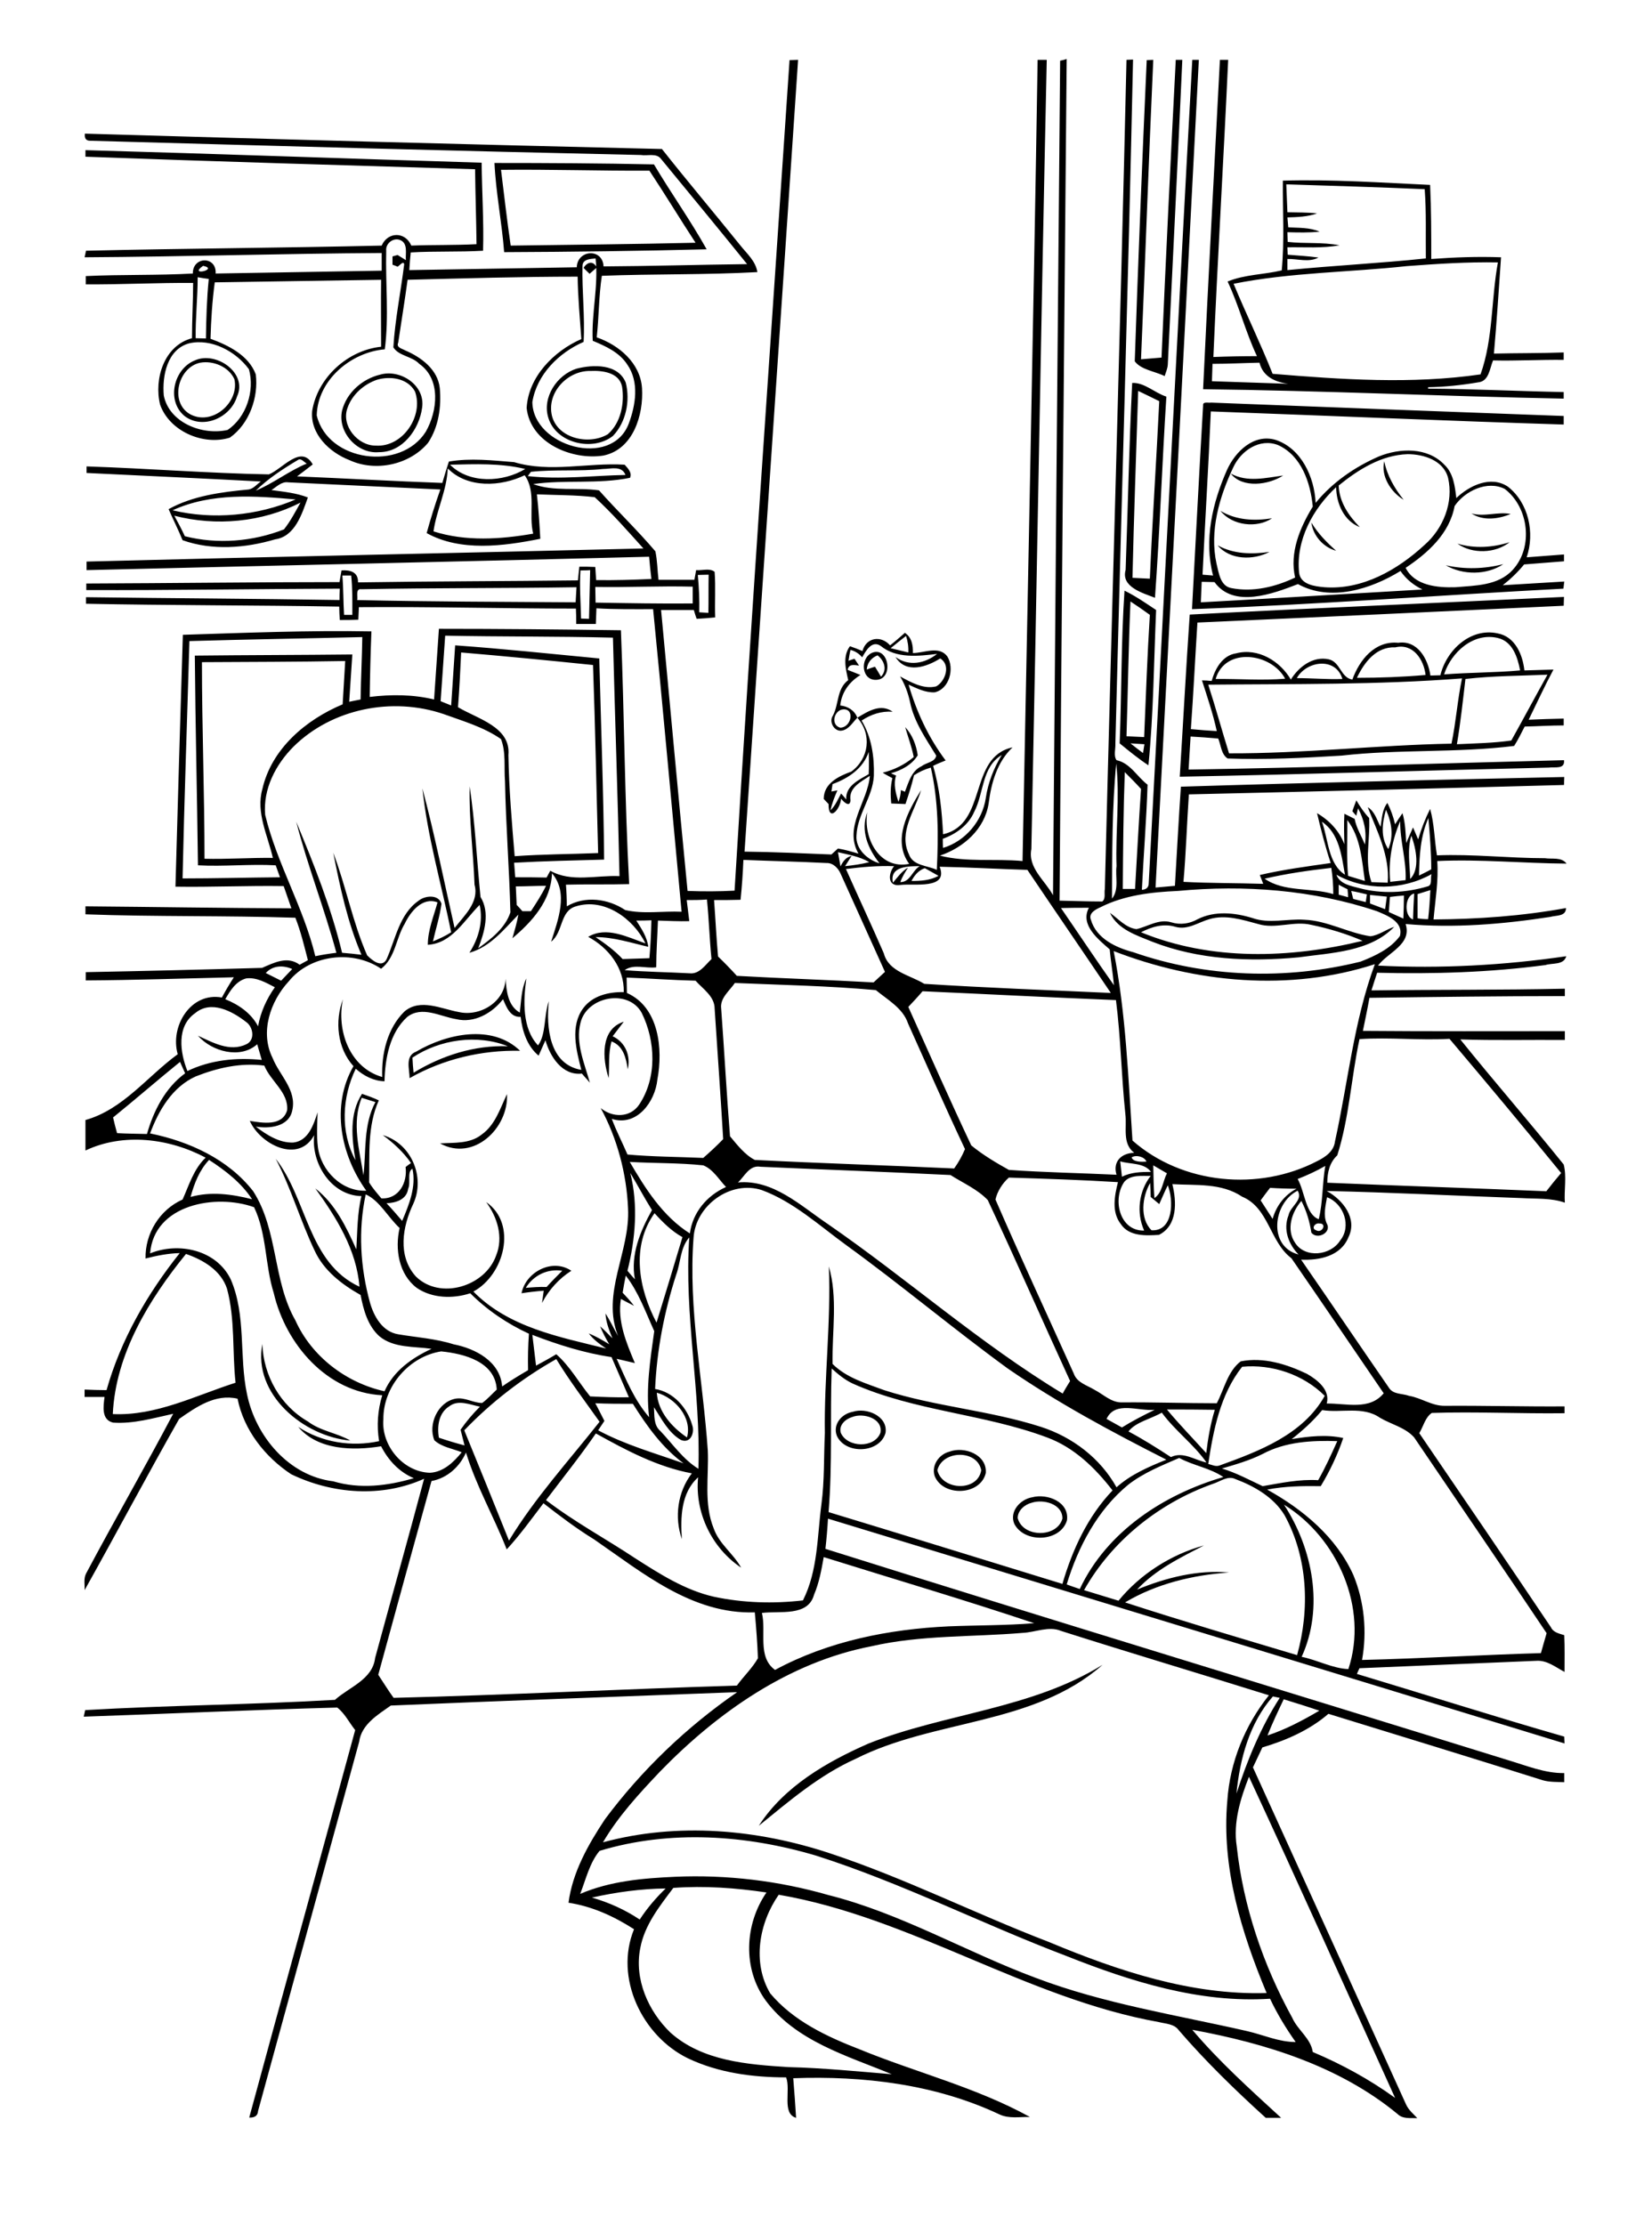 <?xml version="1.0" encoding="utf-8"?>
<!-- Generator: Adobe Illustrator 21.0.2, SVG Export Plug-In . SVG Version: 6.00 Build 0)  -->
<svg version="1.2" baseProfile="tiny" id="Layer_1" xmlns="http://www.w3.org/2000/svg" xmlns:xlink="http://www.w3.org/1999/xlink"
	 x="0px" y="0px" viewBox="0 0 580 781" overflow="scroll" xml:space="preserve">
<path d="M305,611.9c26.9-10.6,57.1-12.1,82.1-27.6c-24.1,21.3-59,19-86.7,33c-12.7,5.7-23.3,14.8-34,23.5
	C275.3,627,290.2,618.4,305,611.9 M362.3,527.4c-2.5,0.6-5,2.7-5,5.4c1.8,6.9,13.8,7,15.7,0.2C373.1,527.8,366.3,526.1,362.3,527.4
	 M362.4,525.5c5.3-1.4,13.1,1.6,12.2,8.1c-2.3,7.7-15,8.1-18.5,1.2C354.3,530.5,358.2,526.2,362.4,525.5 M329.1,516
	c1.7,7.2,14.2,7.6,15.4,0C343.1,508.7,330.9,508.9,329.1,516 M333.3,509.5c5.2-2,13.3,1,12.8,7.5c-1.9,8-15.2,8.4-18,0.9
	C327,514.1,329.8,510.4,333.3,509.5 M299.3,497.3c-2.4,0.7-4.9,2.8-4.1,5.6c2.3,5.2,11.8,5.5,13.9,0
	C310.1,497.8,303.1,495.8,299.3,497.3 M299.4,495.5c4.8-1.6,12.4,1.5,11.5,7.4c-2,7.2-14.1,7.7-17.1,1
	C292.3,499.9,295.5,496.2,299.4,495.5 M123,505.6c-16.3-1.4-34.3-16.2-30.9-33.9c0.4,11.1,6.3,21.6,16,27.2
	C112.6,502.3,118.3,502.9,123,505.6 M184.6,452c2.4-0.2,4.8-0.4,7.3-0.3c1.8-2,3.6-3.8,5.5-5.7C192.2,445.2,187.3,447.6,184.6,452
	 M183.1,453.9c1.5-7.5,10.8-12.4,17.5-7.9c-4.4,2.8-7.9,6.7-10.3,11.3c0.2-1.4,0.4-2.8,0.6-4.3C188.3,453.2,185.7,453.5,183.1,453.9
	 M169.1,398.2c4.8-3.4,6.5-9.2,8.9-14.2c0.6,12-11.8,23.8-23.5,17.3C159.4,401,165,401.5,169.1,398.2 M144.8,371.2
	c0.1,1.8,0.2,3.5,0.4,5.3c10-6.1,21.4-9.7,33.1-9.3C167.5,362.9,154.4,364.8,144.8,371.2 M146.1,369.1c10.7-6.3,26.7-9.8,36.5-0.3
	c-13.5-0.3-27,2.9-38.8,9.6C143.8,375.3,142.1,370.6,146.1,369.1 M213.7,378.4c-2.2-6.7-3-17.2,5.3-19.8c-1.3,1.7-2.6,3.4-3.9,5.1
	c4.5,2.1,6.4,6.9,5.3,11.6c-0.6-3.9-1.5-8.2-5.7-9.8C213.5,369.8,214,374.2,213.7,378.4 M424.6,322.6c-3.9,1.1-7.6,3.9-11.9,2.7
	c-4.2-1.3-8.4,0-12.1,1.9c24.6,10.1,52.3,9.2,77.8,3c-5.8-2.5-11.8-4.3-18-5.6c-6.2-1.5-12.6,1.6-18.7-0.3
	C436.1,322.8,430.3,320.9,424.6,322.6 M389.7,320.4c3,2.1,5.5,5.2,9.3,5.7c4-0.9,7.9-3.7,12.2-2.4c3.2,1,6.5,0.5,9.3-1.1
	c6-3,13-2.3,19.2-0.4c5.9,2.1,12.1,0.2,18.2,0.6c8.1,0.3,15.3,4.6,23.2,5.8c3-0.3,5.5-2.4,8.4-3.3c-8.5,8.8-22.1,9.1-33.6,10.7
	c-17.2,1.6-35.1,0.9-51.4-5.5C399.1,328.3,392.4,326.2,389.7,320.4 M304.3,235c0.7-0.3,2.2-0.8,2.9-1c0.7,1.1,1.4,2.3,2.1,3.5
	c2.3-2.4,1.2-5.6-1.2-7.5C305.9,230.9,304.5,232.6,304.3,235 M306.2,229.1c5.8-2.3,7.7,9.1,1.6,9.5C302.4,239,301.8,231,306.2,229.1
	 M424.2,240.3c2.6,8,4.8,16.1,7.3,24.1c26.1,0.1,52-2.9,78.1-3.4c1.6-7.6,2.1-15.4,3.7-22.9C483.7,240.4,454,240,424.2,240.3
	 M514.5,238.3c-0.9,7.6-1.7,15.3-3,22.9c6.4-0.3,12.8-0.4,19.1-1.3c4.3-7.7,8.4-15.4,12.7-23.1C533.7,237.2,524,237.2,514.5,238.3
	 M455.3,238c5.3,0,10.7,0.5,16,0.3C469,230.5,458.7,231.9,455.3,238 M426.8,238.3c8.1-0.1,16.3,0.6,24.4-0.1
	C446.3,229.1,430.1,227,426.8,238.3 M476.4,237.9c8,0,16.1-0.3,24.1-1c-0.6-5.4-4.4-11.2-10.6-9.7
	C483.2,226.9,479,232.4,476.4,237.9 M507,236.7c8.9-0.7,17.9-0.6,26.7-1.4c-0.9-4.6-2.6-10.2-7.9-11.4
	C517.3,221.9,509.5,228.9,507,236.7 M417.7,215.7c43.8-2.3,87.6-4.1,131.4-6.2c0,0.8-0.1,2.3-0.1,3.1c-42.8,2-85.7,4-128.6,5.9
	c-0.8,12.5-1.4,24.9-2.3,37.4c3,0.3,6,0.5,9.1,0.7c-1.3-6-3.3-11.9-5.2-17.8c1.1,0,2.3,0.1,3.4,0.2c1.2-4.3,3.8-9,8.6-9.7
	c7.7-2,15.4,2.7,19.2,9.2c2.8-4.5,7.8-8.3,13.3-7.1c4.1,0.9,4.2,6.5,8.3,7.1c2.5-6.9,7.9-13.7,16.1-12.9c6.8-1,10.5,5.7,11.3,11.5
	c1.1,0,2.3-0.1,3.5-0.1c2.1-8.8,10.6-16.8,20.1-14.7c6.1,1.1,8.8,7.4,9.4,13c3.4-0.1,6.8-0.2,10.2-0.3c-3.1,5.8-5.8,11.7-8.7,17.6
	c4.1-0.2,8.2-0.3,12.3-0.4c0,0.6,0,1.8,0,2.4c-4.6,0-9.1,0.3-13.7,0.4c-1.2,2.3-2.3,4.6-3.7,6.8c-20.1,2.5-40.5,1.1-60.6,3.4
	c-13.3,0.8-26.6,1.5-40,1c-2.3-1.5-2.3-4.7-3.3-7c-3.2-0.3-6.4-0.5-9.7-0.7c-0.2,3.9-0.5,7.7-0.7,11.6c44-0.7,87.9-2.2,131.8-3.3
	c0.4,3.3-3.2,2.3-5.3,2.6c-43.2,1-86.4,2.4-129.6,3.2C415.4,253.5,416.4,234.6,417.7,215.7 M396.9,260.9c1.4,1.1,2.9,2.3,4.4,3.4
	c0.2-1,0.3-2.1,0.5-3.1C400.1,261.1,398.5,261,396.9,260.9 M396.9,211.1c-0.7,15.7-0.9,31.5-1.4,47.3c2.1,0.1,4.2,0.2,6.2,0.3
	c0.6-14.3,1.1-28.6,2-42.9C401.5,214.2,399.2,212.6,396.9,211.1 M393.1,260.9c0.7-17.8,0.5-35.7,1.7-53.6c3.9,1.9,7.5,4.4,11.1,6.8
	c-0.8,18.1-0.9,36.4-2.7,54.5C399.7,266.3,396.4,263.6,393.1,260.9 M507.6,198.4c6.7,1.5,13.5,1.3,20.2-0.4
	C522,201.9,513.6,201.9,507.6,198.4 M427.5,191.4c5.6,3.1,12,3.2,18.2,2.3C440.1,196.7,431.8,196.6,427.5,191.4 M511.7,190.8
	c6,1.8,12.3,1.4,18.3-0.5C525,194.3,516.8,194.5,511.7,190.8 M460.4,183.4c2.3,3.8,5.4,7,8.7,9.9C464.6,192.1,461,188,460.4,183.4
	 M516.6,180.2c4.6,1.3,9.3-0.7,13.8,0.2C526,182.2,520.7,182.9,516.6,180.2 M428.5,179.3c5.5,3.3,11.9,3.6,18.1,2.6
	C441.3,185.5,432.6,184.5,428.5,179.3 M432.1,166.2c5.8,3.2,12.3,1.5,18.4,0.7C445.4,170.2,436.2,171.5,432.1,166.2 M492.8,175.4
	c-4.4-2.6-8.1-8.3-6.8-13.5C487,166.9,489.6,171.4,492.8,175.4 M455.7,205c-8.8,3.4-22.6,8.6-29.3-0.7c-1.5,0-3-0.1-4.5-0.1
	c-0.1,2.4-0.2,4.8-0.3,7.2c25.9-1.4,51.8-3,77.8-4.5c-3.1-1.5-5.8-3.7-7.7-6.5C481.3,206.8,467.1,211.3,455.7,205 M510.7,177.6
	c-1.8,9.7-9.4,16.5-17.2,21.7c3.2,6.3,11.2,7,17.5,6.8c6.9-0.6,15-0.5,20.1-6.1c7.3-7.9,5.7-21.9-2.8-28.4
	C522.2,168.5,514.3,172.3,510.7,177.6 M470,170.4c0.2,5.8,3.5,10.6,7.4,14.6c-5.6-2.2-8.2-8.3-8.3-14c-8.1,7.5-14.2,18.6-13,30
	c0.5,4.2,5.5,4.8,8.9,5.1c13.3,1,25.7-6.1,35.2-14.9c6.5-5.7,10.2-14.9,8.2-23.5c-1.6-6.1-8.5-8.3-14.2-8.3
	C485,159.7,476.9,164.8,470,170.4 M433,164c-4.9,10.4-8.4,22.3-5.9,33.8c0.8,3.2,1.3,7.9,5.2,8.6c7.6,1.5,15.5-0.4,22.4-3.7
	c-2-8.8,1.7-17.5,6.2-24.9c-0.8-8.4-4-17.9-12.2-21.6C442.2,153.7,435.7,158.2,433,164 M422.4,142.3c-0.2-1.5,1.9-0.8,2.8-1
	c41.3,1.6,82.5,3.2,123.8,4.7c0,0.8,0,2.3,0,3c-41.3-1.3-82.6-3.1-123.9-4.6c-0.8,19.1-2,38.2-2.9,57.3c1.2,0.1,2.5,0.2,3.7,0.3
	c-3.3-12.5-0.2-25.6,4.9-37.1c2.9-6.4,9.4-12.8,17.1-10.5c9,3,13.6,13.1,14,22.1c5.9-7.2,13.7-12.6,22.2-16.3c7.4-3,17.1-3.3,23,2.9
	c3.2,3,3.7,7.6,4.2,11.7c4.6-4.4,12.1-8,18.1-4c7.3,5.7,9.5,16.2,6.6,24.8c4.4-0.3,8.7-0.7,13.1-1c0,0.6,0,1.8,0,2.4
	c-4.7,0.4-9.3,0.7-14,1.1c-2.2,2.7-4.7,5.1-7.5,7.3c7.2-0.4,14.4-0.9,21.6-1.3c-0.1,0.6-0.2,1.9-0.3,2.5
	c-43.5,2.3-86.9,5.6-130.4,7.2C419.8,189.8,421,166,422.4,142.3 M397.6,202.8c2,0.1,4.1,0.2,6.1,0.3c0.9-20.8,2.3-41.5,3.3-62.3
	c-2.4-1.2-4.9-2.4-7.4-3.6C398.9,159.1,398.1,181,397.6,202.8 M397.5,134.4c4.3-0.2,7.9,3.5,12,4.8c-1.5,23.5-2.3,47.1-4,70.6
	c-4.4-1.7-12-3.8-10.3-9.8C396,178.1,396.4,156.3,397.5,134.4 M132.3,133.3c-4.6,1.6-8.7,5.2-10.3,9.9c-2.3,6.2,3.6,13.3,10,13.2
	c9.4,0.6,16.8-10.4,13.7-19C143.1,132.7,137,131.9,132.3,133.3 M133.4,131.5c7.1-2.1,16,3.7,14.8,11.6c-1,7.6-6.9,15.7-15.2,15.6
	c-7.6,0.7-14.6-7.1-12.9-14.6C121.7,137.8,127.2,133,133.4,131.5 M207.3,130.2c-8-0.2-15.5,7.6-13.5,15.8c2.1,8,13.1,10.3,19.6,6.4
	c4.6-4,5.9-10.9,5-16.7C217.4,130.7,211.5,130,207.3,130.2 M202.4,129.4c5.8-1.5,14.6-1.8,17.3,4.9c1.6,6.4,0.1,13.9-4.5,18.7
	c-7.1,5.6-20,2.6-22.7-6.4C190.3,139.5,195.5,131.6,202.4,129.4 M70.3,127.3c-7.8,1.6-10.8,13.8-3.7,18c7.8,4.4,17.5-4,15.7-12.2
	C80.3,128.7,74.9,126.5,70.3,127.3 M68.4,126.5c7.4-3.4,18.7,4.4,14.8,12.7c-2.2,7.3-11.8,11.7-18.3,6.9
	C58.3,140.8,60.9,129.5,68.4,126.5 M204.9,94c1.3-2.1,3.4-2.6,4.6-0.1c-0.8,0.7-1.7,1.5-2.5,2.2C206.3,95.4,205.5,94.7,204.9,94
	 M175.9,59.6c1.1,8.9,2.1,17.7,3.4,26.6c21.6-0.3,43.3-0.5,64.9-1c-5.5-8.4-10.7-17-16.2-25.3C210.7,60,193.3,59.4,175.9,59.6
	 M173.6,57.2c18.7,0,37.4,0.1,56,0.5c6,10.1,12.8,19.6,18.5,29.8c-23.7,0.6-47.4,0.9-71.1,1C176.2,78,174.1,67.7,173.6,57.2
	 M66.4,120.5c-7.7,2.1-9.5,11.4-8.9,18.3c1.9,9.6,13.6,14.1,22.4,12.1c6.6-4.4,9.6-13.8,7.5-21.3C82.8,123.3,74.2,118.7,66.4,120.5
	 M69.4,97.3c0,7.1-0.8,14.3-0.7,21.4c0.9,0,2.7,0.1,3.6,0.1c0.1-7,0.3-14,1-20.9C72.4,97.8,70.4,97.5,69.4,97.3 M71.3,93.3
	C65.9,97.1,77.1,94.5,71.3,93.3 M204.5,93.4c-0.2,8.8,0.9,17.7,0.4,26.6c-8.7,3.8-16.4,11.4-18,21.1c0.2,15.6,27.7,23.4,33.8,7.7
	c2.5-6.6,3.8-14.8-0.5-20.9c-2.8-4.3-7.6-6.4-12.1-8.3c-0.5-9.6,2.1-19.4,1-28.9C207.3,90.9,204.5,90.9,204.5,93.4 M135.6,88
	c-0.3,11.5,1,23.1-0.5,34.6c-11.9,1-23.6,10.8-23.9,23.2c3.9,16.3,29.5,19.7,38.3,5.7c4.1-7.2,5.4-18.4-2.3-23.8
	c-2.5-2.7-7.2-2.7-9.1-5.8c0.6-9.8,2.6-19.4,3.8-29.1c-0.2-1.5-1.7,0.5-2.3,0.8c-0.4-0.2-1.3-0.5-1.8-0.7c0-0.7,0-2.2,0-2.9
	c0.4-0.1,1.3-0.4,1.8-0.5c1,0.6,1.9,1.2,2.9,1.8c-0.2-2.3,0.8-5.8-1.9-7C138.2,83.2,135.3,85.4,135.6,88 M29.8,46.9
	c67.5,2,135.1,3.8,202.6,5.4c9,11.4,18.4,22.5,27.5,33.8c2.3,2.9,5.4,5.5,6,9.4c-18.2,1-36.4,0.6-54.6,1.3c-1.1,7.2-1,14.4-1.8,21.6
	c7.8,2.7,15.3,9,15.9,17.8c0.6,9.4-3.1,21.6-13.6,23.7c-11,1.7-25.6-4.4-26.9-16.7c0.6-11,9.6-20,19.2-24.2
	c-0.5-7.3-1.2-14.6-1.3-21.9c-19.9,0-39.8,0.6-59.7,1.1c-1,7.4-2.2,14.7-3.3,22.1c-0.8,1.7,1.5,2.1,2.5,2.7
	c5.6,2.4,11.4,6.7,12.1,13.2c0.6,6.6-0.4,13.6-4.1,19.2c-6.5,7.8-18.5,10.3-27.6,6.1c-7-2.7-13.9-9.2-13.1-17.3
	c1.9-11.7,12.5-21.3,24.2-22.5c0-7.8-0.1-15.6,0-23.5c-19.5,0.3-38.9,0.6-58.4,0.9c-0.9,6.6-1.3,13.2-1.5,19.8
	c6.3,2.3,13.4,5.8,15.9,12.5c1,8.1-2.3,17.4-9.1,22.2c-9.3,2.9-21.2-2.2-24.5-11.6c-2.2-9,1.4-20.7,11.2-23.3
	c0-6.4,0.4-12.9,0.4-19.4c-12.6-0.1-25.1,0.6-37.7,0.5c0-0.7,0-2.1,0-2.9c12.5-0.6,25.1-0.2,37.6-0.9c-0.1-6.1,8.4-6.2,8,0
	c19.4-0.3,38.9-0.7,58.3-1c0-2.1,0-4.1,0-6.2C99.2,89,64.5,90.1,29.7,90.3c0.1-0.6,0.4-1.7,0.5-2.3c34.6-0.8,69.2-1,103.8-1.8
	c2.1-4.9,8.3-5,10.4,0c7.6-0.3,15.3-0.1,22.9-0.5c-0.1-8.8-0.4-17.5-0.5-26.3C121.2,58,75.6,56.7,30,55c0-0.6,0-1.7,0-2.3
	c46.4,1.3,92.7,3,139.1,4.4c0.1,10.3,0.8,20.6,0.5,30.9c-8.5,0.5-16.9,0.1-25.4,0.6c-0.2,2.1-0.4,4.1-0.5,6.2
	c19.6-0.3,39.2-0.7,58.8-1c0.2-6.2,9.1-6.8,9.4-0.3c16.8-0.1,33.6-0.6,50.4-0.8c-10-12.4-20.1-24.6-30.2-36.9
	c-1.6-2.2-4.8-1-7.1-1.4C160.5,53,96.1,51.2,31.7,49.4C30.2,49.4,29.6,48.6,29.8,46.9 M425.7,127.7c-0.1,2-0.1,4.1-0.2,6.1
	c9,0.3,17.9,0.6,26.8,0.9c-4.6-0.6-8.9-2.5-10.1-7.4C436.7,127.4,431.2,127.7,425.7,127.7 M493.9,93.4c-20.3,2.2-40.8,2.2-60.8,6.2
	c4.4,10.6,9.5,21,13.7,31.6c24.2,2,48.9,3.7,73,0.2c4.5-12.6,3.7-26.3,6.1-39.3C515.2,91.9,504.6,92.6,493.9,93.4 M451.6,64.7
	c0.1,3.3,0.3,6.5,0.4,9.8c3.5,0.1,6.9,0,10.4,0.4c-3.3,1.2-6.9,1.3-10.4,1.4c0.1,1.2,0.2,2.3,0.3,3.5c3.7,0.2,7.5,0,11,1.5
	c-3.7,0.4-7.5,0.3-11.3,0.2c0,0.9,0.1,2.6,0.1,3.4c6,0.7,12.2,0,18.2,1.2c-6.1,1.1-12.2,0.6-18.3,0.7c0,0.7,0.1,2,0.1,2.6
	c3.6,0.3,7.3,0.5,10.8,1c-3.4,1.8-7.3,0.4-10.9,0.5c0,1.3,0,2.6,0,3.9c16.2-1.6,32.5-2.4,48.6-4.1c-0.1-8.1,0.2-16.2-0.4-24.3
	C484.1,65.7,467.8,65.2,451.6,64.7 M428.3,21c0.7,0,2.2,0,2.9,0c-1.6,34.8-3.7,69.6-5.2,104.3c5.1-0.2,10.2-0.3,15.3-0.3
	c-4-8.5-6.3-17.7-10.3-26.2c6.1-2.5,12.7-2.4,19-3.9c1-10.5,0.3-21,0.4-31.5c17.2-0.5,34.5,0.7,51.7,1.5c0.4,8.6,0.4,17.3,0.4,26
	c8.1-0.6,16.3-0.9,24.5-0.6c-0.8,11.3-1.5,22.6-2.5,33.8c8.2-0.2,16.3-0.1,24.5-0.4c0,0.6,0,1.9,0,2.6c-8.3-0.1-16.5,0.4-24.8,0.2
	c-1.2,2.8-1.4,7.4-5.3,7.7c-5.8,1-11.7,1.6-17.5,1.7c0,0.1,0,0.4,0,0.5c15.9,0.1,31.7,0.9,47.6,1.2c0,0.6,0,1.8,0,2.3
	c-42.2-0.8-84.4-2.8-126.6-3.3C424.2,98,426.3,59.5,428.3,21 M402.6,21.1c0.6,0,1.7-0.1,2.3-0.1c-1.6,35-2.8,70.1-4.3,105.1
	c2.4-0.2,4.8-0.4,7.2-0.6c1.5-34.8,3.2-69.6,5-104.5c0.6,0,1.7,0,2.3,0c-1.6,35.7-3.4,71.4-5.1,107c-0.1,1.4-0.7,2.7-1.1,4
	c-3.4-1.7-8.3-2.2-10.5-5.2C399.6,91.6,401,56.3,402.6,21.1 M207.8,666c6,1.7,11.7,4.3,16.8,7.7c2.6-4,5.7-7.6,9.1-10.9
	C225,662.9,216.3,664.1,207.8,666 M236.4,662.6c-4.8,6.4-10.1,13-11.6,21.1c-2.2,10.9,2.8,22.2,10.6,29.7
	c11.2,10,27.1,11.2,41.5,12.1c12.1,0.3,24.2,1.5,36.2,2.5c-15.7-6.5-33.7-11.6-44.3-25.9c-8.1-11.2-7.4-26.7,0.3-37.9
	C258.3,662.6,247.4,661.8,236.4,662.6 M210.5,649.6c-3.5,4.2-4.8,10-6.8,15.1c10.5-4.5,22-5.5,33.3-6c18.1-0.8,36.4,1.4,53.8,6.4
	c25.5,6.4,48.4,20,72.9,29.1c24,9.1,49.4,13,74.3,18.7c5.6,1.3,11,3.8,16.9,3.8c-3.4-4.8-6.5-9.9-9-15.2c-24.7,1.6-48.8-6-71.5-15
	c-29.5-11.2-57.7-25.6-87.8-35.2C262.1,644,235.3,642.1,210.5,649.6 M438.5,623.6c-3,7.7-5.6,16-4.3,24.4
	c2.3,21.1,9.3,41.7,19.5,60.2c1.9,4.3,6.5,7.2,7.2,12c10.2,4.3,19.9,9.6,28.9,16.1C472.8,698.8,455.9,661.1,438.5,623.6 M445,609.1
	c6.4-2.1,12.4-5.3,18.2-8.7c-4.1-1.4-8.3-2.7-12.5-4C448.7,600.6,446.7,604.8,445,609.1 M434.1,629.5c3.8-11.7,8.5-23.2,15.2-33.6
	c-0.6-0.1-1.8-0.4-2.4-0.5C438.7,604.7,435.3,617.3,434.1,629.5 M359,573.1c-17.7,1.5-35.7,0.7-53.1,4.7c-28.9,5.6-54,23.2-74.2,44
	c-7.3,7.7-14.6,15.6-20,24.8c26.2-7.1,54.2-4.6,79.8,3.9c26.3,8.7,51,21.2,76.8,31.1c24.2,10.1,49.9,18.7,76.4,17.9
	c-8.9-21.3-15.9-44.2-13.8-67.5c0.9-13.5,6.2-26.5,14.6-37c-24.3-7.6-48.8-14.9-73-22.6C368.2,570.6,363.6,572.9,359,573.1
	 M289.2,546.5c-0.8,4.5-1.6,9-3.4,13.2c-2.1,7.8-12.1,5.6-18.3,6.4c1.6,6.6-1.7,15.4,4.6,20c18.7-10.1,39.9-14.3,61-15.3
	c10-0.4,20-0.3,30-1.1C338.6,561.5,313.8,554.2,289.2,546.5 M450.8,528.1c10.1,15.5,14.1,36.1,6.2,53.4c5.5,1.1,10.9,4.1,16.4,4.3
	C480.5,564.4,469.6,539.7,450.8,528.1 M425.8,520.8c-18.8,6.7-35.4,19.9-45.2,37.3c4,1.2,8.1,2.5,12.1,3.7
	c7.6-9.3,18.4-16.2,30-19.4c-8.3,4.3-17,8.5-23.5,15.5c10.2-4.2,21.3-7,32.3-6c-12.7,0.9-25.4,3.9-36.5,10.5
	c20,6.5,40.3,12.5,60.4,18.5c4.5-16.1,3.8-34.2-4.4-49.1c-3.8-6.3-10.6-10.2-17.3-12.7C431.1,517.8,428.4,520,425.8,520.8
	 M396.1,521.1c-10.8,8.9-17.6,21.8-21.6,35c1.5,0.5,3,1.1,4.6,1.6c9.5-20.2,29.5-33.2,50.4-39.3c-4.7-3.2-10.5-4-15.5-6.7
	C407.8,514.4,401.5,516.9,396.1,521.1 M151.5,519.8c-6.3,22.7-12.5,45.3-18.7,68c1.8,2.7,3.5,5.5,5.4,8.1c40.2-1,80.3-3.1,120.5-4.3
	c2.4-3.3,5.4-6.1,7.4-9.6c-0.2-5.4-0.6-10.7-1.1-16.1c-22,0.7-39.4-13.9-56.4-25.6c-6.2-3.8-12-8.2-17.8-12.7
	c-4.2,5.5-8.2,11.1-12.9,16.2c-4.5-11.5-10.7-22.2-14.3-34C161.4,514.8,157,518.8,151.5,519.8 M443.3,510.3
	c-4.6,2.3-9.5,3.7-14.3,5.1c5,1.5,9.6,4,14.3,6.2c6.4-1.1,12.9-2.5,19.5-2.1c2.5-4.4,4.6-9,6.7-13.7
	C460.6,505.5,451.3,506,443.3,510.3 M396.2,502.4c5.1,2.7,10,5.8,14.9,9c4.3-2.1,8.4,1.1,12.5,1.9c-4.5-6.4-11-11.1-15.7-17.5
	C404.1,498,398.7,499.1,396.2,502.4 M453.5,505.1c6-1,12.1-1.7,18.1-0.4c-2,5.9-4.7,11.6-7.9,16.9c-6.3-0.1-12.6,0-18.8,1.2
	c12.6,7,24.3,16.7,30.3,30.1c3.8,9.3,4.8,19.8,3,29.7c21-0.5,41.9-1.8,62.8-2.4c0.7-2.4,1.3-4.7,2-7c-15.4-23-31-45.8-46.5-68.7
	c-3.1-3.5-8.1-4.6-12-6.9c-6-4.2-13.6-1.6-20.3-2.7C461,498.8,457.3,502.1,453.5,505.1 M409.7,494.7c4.4,5.3,9.2,10.2,13.8,15.3
	c0.6-5.1,1.5-10.3,3-15.2C420.9,494.7,415.3,494.7,409.7,494.7 M388.5,498c1.8,1,3.6,2,5.4,3c3.7-2.3,7.6-4.3,11.5-6.2
	C399.7,495.4,391.5,491.5,388.5,498 M209,492.5c1.1,2,2.1,4.1,3.2,6.2c-0.7,1.1-1.5,2.2-2.2,3.3c9.5,5.1,19.9,8,30,11.6
	c-7.5-5.5-12.9-13.1-17.8-20.9C217.7,492.7,213.3,492.7,209,492.5 M157.7,493.6c-3.7,2.3-4.3,7.1-3.6,11c3,1,5.9,1.9,9,2.7
	c-0.5-1.8-0.9-3.7-1.4-5.5c2-2.9,4.3-5.6,6.8-8.1C164.9,493,160.9,491.1,157.7,493.6 M230.6,488.8c0.4,6.7,5.3,12.1,10.6,15.7
	C243.1,497.5,237,490.6,230.6,488.8 M292,480.3c-0.6,16.8,0.3,33.6-1.1,50.4c27.4,8.3,54.7,16.8,82.1,25.2
	c3.5-12,8.9-23.7,17.6-32.8c-6.1-7.9-13.5-15.1-23-18.6c-22.1-8.3-46.5-9.2-68.2-18.9C296.6,484.3,294.2,482.3,292,480.3
	 M424.2,513.8c1.3,0.3,2.7,1.1,4.1,0.5c13.8-5,29.2-10.8,36.8-24.4c-7.5-7.5-18.6-11.2-29-10.2C428.4,489.4,426,502,424.2,513.8
	 M195.3,477c-11.9,6.7-22.9,15.2-32.3,25c5.3,12.9,10.5,25.8,15.7,38.7c9.1-15,21-28,31.8-41.7C205.4,491.8,200,484.7,195.3,477
	 M134.6,498.1c-0.8,9.2,6.9,18.5,16.3,18.8c4.7-0.2,8.4-3.7,11.2-7.2c-3.2-1.3-7-1.8-9.6-4.2c-2.3-5.6,1.2-13.4,7.4-14.6
	c3.3-0.6,6.2,1.5,9.4,1.5c1.9-1.4,3.4-3.1,5.1-4.7c-0.5-9.8-11.5-12.6-19.5-13.4C143.8,476,134.5,486.5,134.6,498.1 M186.9,468.5
	c0.4,3.6,0.9,7.2,1.3,10.8c2.4-1.3,4.8-2.6,7.1-4c4.8,4.2,7.9,9.9,11.9,14.8c4.5,0.2,9.1,0.4,13.6,0.3c-2-4.7-4.1-9.4-6.1-14.1
	C205.2,474.9,196,472,186.9,468.5 M218.6,453.7c1.4,1.5,2.8,3,4,4.6c-1.6-0.8-3.1-1.6-4.6-2.4c-1.3,7.8,1.9,15.4,4.9,22.5
	c-2.1-0.5-4.2-1-6.4-1.5c3.2,7.1,6.2,14.5,11.4,20.5c-1.2-10.1,0.4-20.2,1.8-30.2c-3-6.6-5.5-13.7-10-19.5
	C219.3,449.7,218.9,451.7,218.6,453.7 M65.3,440.1c-13,16-24.7,35.1-25.7,56.2c15.2,0.7,29-6.5,43.1-11c-1.2-11-0.1-22.2-3-33
	C77.6,445.9,71.4,442.2,65.3,440.1 M237.4,447.4c-4.2,13-6.8,26.5-7.4,40.1c6.4,1,11.3,6.6,13,12.6c1,2.6-0.5,6.7-3.9,5.3
	c-4.4-2.5-6.8-7.4-9.5-11.5c0.2,2.9-0.2,6.2,2.2,8.3c4.3,4.5,8,10,13.4,13.3c0.9-27.1-5.1-54.1-3.2-81.2
	C238.8,437.9,239,443.1,237.4,447.4 M463.2,429.4c-1.5-0.3-3,1.8-1.1,2.4C464.2,433,466,429.3,463.2,429.4 M230.5,464.2
	c3.1-10,6.1-20,9.1-30c-3.8-2.1-6.9-5.2-9.8-8.4C221.5,437.4,224.2,452.3,230.5,464.2 M52.7,439.9c10.1-4.1,23.3-1.2,28.3,9.1
	c5.5,12.7,2.9,27,5.7,40.2c3,14.9,14.7,28.8,30.3,30.7c9.4,2.8,19.1,1.6,28.3-1.1c-5.1-2.1-9-6.3-11.5-11.2
	c-9.8,1.6-22.2,1.4-29.1-6.8c8.3,5.5,18.8,7.1,28.4,5c-0.9-5.4-0.5-10.9,1.1-16.1c-19.4-1-33.9-17.9-38.1-35.9
	c-3.1-9.9-2.4-20.7-6.9-30.1C75.9,418.9,54.1,422.6,52.7,439.9 M465.9,420.2c-0.5,3-1.4,6.3-0.1,9.2c1.9,3.2-3.4,5.9-5.4,3.2
	c-0.6-3.9-1.7-7.6-3.5-11.1c-3.4,3.9-5.4,10.1-2.2,14.7c3.5,5.5,12.5,4.5,15.8-0.8C474.6,430.4,471.8,422.4,465.9,420.2
	 M455.9,440.3c-3.5-3.6-5.5-8.8-3.5-13.8c0.6-3.1,5.2-5.3,3.2-8.6C446.9,422.2,445.1,437.5,455.9,440.3 M128.4,419.2
	c-2.7,12.5-1.9,25.7,1.5,38c1.4,4.9,4.4,10.2,9.9,11.1c6.5,1.1,13.1,1.5,19.4,3.5c7.7,1.5,16.4,6,17.1,14.8c2.9-2,6-3.9,9.1-5.7
	c-0.1-4.3,0-8.6,0.3-12.8c-7.6-3.5-14.7-8.3-20.6-14.2c-6.1,2-13.4,1.8-18.8-1.9c-6.3-4.8-7.7-13.6-6-21
	C136.2,427.2,133.2,421.3,128.4,419.2 M442.6,421.3c1.4,2.2,2.8,4.3,4.2,6.5c1.3-4.6,4.2-8.4,8.4-10.6c-3.1,0-6.2-0.1-9.3-0.3
	C444.8,418.3,443.7,419.8,442.6,421.3 M243.5,434.4c-1.9,25,3.3,49.8,5,74.7c0.4,9.1-1.5,18.6,2.1,27.4c1.9,5.4,6.9,8.8,9.6,13.7
	c-10.3-6.9-16.3-19.3-15.1-31.7c-6.1,5.5-6.2,14.2-5.7,21.7c-2.7-7.7-1.5-16.6,3.5-23.1c-12-2.2-23.1-8.1-33.7-14
	c-5.5,8-11.6,15.6-17.5,23.4c9.9,7.6,20.9,13.5,31.3,20.4c8.6,5.5,17.5,11.2,27.6,13.5c10.3,2.2,20.9,2.5,31.3,1.3
	c5.3-10.5,5-22.5,6.5-33.8c1.1-8.3,0.8-16.6,1.2-24.9c-0.3-19.5,2.2-39,1.4-58.5c3.2,10.9,1.1,22.8,1.3,34.2
	c4.9,4.9,11.7,6.8,18.1,9.2c18,5.8,37.1,7.1,55.1,12.9c11.1,3.6,20.8,11,26.5,21.2c5-4.5,11.3-7.2,17.5-9.7
	c-19.1-9.7-38-19.8-55.7-32c-19.2-14-37.4-29.3-56.7-43.3c-9.5-6.9-18.5-15.2-29.6-19.3C256.5,414.1,244.2,423.1,243.5,434.4
	 M404.3,431.8c7.7,0.4,7.8-10.5,5.7-15.8c-1.1,2.2-2,4.4-3,6.6c-1-0.8-2-1.7-3-2.5c0-1.6-0.1-3.3-0.2-4.9
	C401,420,400.1,427.7,404.3,431.8 M394.8,414.7c-4.3,6-1.9,17.4,6.9,17.2c-2.8-6.3-1.9-13.8,2.3-19.2
	C400.9,412.8,397.1,412.2,394.8,414.7 M354.2,413.3c-2.2,1.9-4.1,4.9-4.7,7.7c8.9,20.5,18.3,40.7,27.5,61.1c1.1,3.2,4.7,4.1,7.3,5.7
	c3.1,1.6,5.9,4.5,9.6,4.4c11.1-0.1,22.2,0.3,33.3,0.3c2.6-4.9,3.8-11.2,8.4-14.7c8-1.6,16.2,1,23.3,4.4c3.6,2.1,8.2,5.6,6.9,10.4
	c6.8-0.1,15,2.5,20-3.6c-10.8-15.8-21.5-31.6-32.4-47.4c-7.6-5.7-7.9-17.7-17.3-21.6c-7.3-4.9-16.2-3.9-24.5-4.4
	c1.5,6.1,1.9,14.5-4.7,17.8c-4.6,0.3-10.5,0.6-13.4-3.8c-3.3-4.2-2.2-9.9-1-14.7C379.7,414.1,366.9,413.7,354.2,413.3 M221.3,411.7
	c2.8,11.3,1.8,23.1-1,34.3c0.8,1,1.7,2,2.6,3c-1.6-8.7,1.9-16.9,6-24.3C226.2,420.4,223.9,416,221.3,411.7 M455.6,413.8
	c2.5,4.4,2.8,12.5,7.4,14.1c1.5-6.1,1.2-12.5,2.3-18.7C462.2,411,458.9,412.5,455.6,413.8 M259.1,415c12.3-1.1,21.9,8.1,31.4,14.5
	c28,19.3,53.5,42,82.6,59.6c0.8-1.5,1.7-2.9,2.6-4.4c-9.7-21.1-19-42.4-28.9-63.5c-3.6-3.8-8.7-6-13.1-8.8
	c-22.2-1.1-44.5-1.9-66.7-2.9C263.1,408.8,261.4,412.9,259.1,415 M143.3,417.2c-0.5,3.8-4.3,5-7.6,5.1c1.9,2,3.7,4.1,5.5,6.2
	c2.4-5.7,5-12,3.6-18.3C142.8,411.3,144.3,415.1,143.3,417.2 M404.9,409c0.1,3.8,0.1,7.6,0.4,11.5c2.8-1.9,2.9-5.8,4.4-8.7
	C408.1,410.9,406.5,409.9,404.9,409 M393.3,407.6c0.2,1.8,0.4,3.6,0.6,5.4c3.2-1.6,6.8-1.7,10.2-1.7
	C401.7,408,396.9,408.7,393.3,407.6 M221.1,407.8c5.5,9.4,11.6,19.1,21.1,25.1c1-7.4,6-13.3,12.7-16.3c-2.5-2.6-4.5-6.2-8-7.6
	C238.4,408.1,229.7,408.3,221.1,407.8 M73.4,407.1c-3.4,3.6-5.2,8.3-6.5,13c7.1-2,14.5-1,21.6,0.8C84.7,415.1,79.1,410.8,73.4,407.1
	 M397.3,406.2c0.5,1.7,3.6,1.6,5.2,1.5C401.9,406,398.9,405.2,397.3,406.2 M127,385.3c-3.6,8.8-0.8,18.3,0.6,27.2
	c1-8.5-0.1-17.6,4.2-25.7C130.2,386.3,128.6,385.8,127,385.3 M68.7,377.8c-8.2,3.7-13,11.9-16,20c13.7,2.8,27.4,9,36.2,20.3
	c8.8,13.7,6.8,31.3,14.8,45.3c5.7,12.7,17.8,21.9,31.3,24.9c3.1-7.1,9.6-11.7,16.5-14.9c-6.1-0.9-13.2-0.2-18.3-4.4
	c-4.1-3.7-5.6-9.3-6.6-14.5c-6.6-3.7-13-8.6-16.2-15.7c-5-10.5-8.2-21.8-13.6-32.1c11.1,14.1,11.3,36.5,29.4,44.9
	c-1-12.9-8.1-24.3-15.5-34.5c7,5.4,10.9,13.6,14.4,21.4c0.4-6.3,0.3-12.6,1.8-18.7c-10.6-0.2-17.7-11.5-16.6-21.4
	c-5.5,10.2-19,3.2-22.6-5c4.4,0.7,11.4,2,13.1-3.7c0.6-6.3-5.8-10.2-8-15.7C84.5,372.9,76.3,374.8,68.7,377.8 M39.7,392.2
	c0.4,1.8,0.9,3.7,1.4,5.5c3.5,0.2,7,0.2,10.5,0.3c2.3-8.1,6.4-16.2,13.4-21.3c-0.6-1.3-1.2-2.7-1.8-4
	C55.3,379.1,47.6,385.8,39.7,392.2 M477.3,364.7c-2.9,13.5-3.6,27.6-7.8,40.8c-2.7,2.5-3.5,6-3.5,9.6c25.6,1.1,51.3,1.9,76.9,3
	c1.7-2.2,3.4-4.3,5.2-6.4c-12.9-15.8-26-31.5-39.2-47.1C498.4,365.2,487.8,364,477.3,364.7 M68.5,355.6c-6.6,4.6-5.3,13.8-2.7,20.3
	c8.1-3.9,17.2-4.8,26.1-3.9c-0.5-1.8-1.1-3.7-1.6-5.5c-5.9,5.3-15.9,2.6-20.8-3c5.2,2.4,11.2,5.8,17,3c3.2-1.5,2.4-6.2-0.2-7.9
	C81.5,354.9,74.1,350.9,68.5,355.6 M203.8,359c-1.8,7.1,1.4,14.2,3.3,21c-0.9-1.1-1.9-2.1-2.8-3.2c-6.9,0.8-11.2-6-12.8-11.7
	c-0.8,1.8-1.6,3.6-2.4,5.4c-4-3.3-5.7-8.5-6.3-13.6c-3.7,0.2-5-3.5-6.2-6.2c-3.8,4.9-10.1,8.5-16.4,7c-5.6-0.9-12-4.8-17.2-0.8
	c-6.2,5.6-7.8,14.6-8,22.6c-3.8-0.1-7.3-1.9-10.1-4.4c-4.8,9.9-5.5,22.2-0.1,32.1c-1.3-7.7-2.2-16.4,2.3-23.3c2,0.7,4,1.4,5.9,2.3
	c-4.1,9.1-3.2,19.1-3.4,28.8c1.2,2,2.8,3.8,4.3,5.6c6.2,0.3,9.2-5.6,8.5-11c0.6-0.5,1.3-1,1.9-1.4c-2.7-3.9-6.1-7-9.9-9.8
	c10,2.9,15,14.7,10.7,24.1c-3.8,8-5.6,18.3,0.9,25.5c8.5,8.4,24.4,3.5,28.2-7.4c2.6-6.4,0.4-13.4-3.5-18.7
	c11.1,7.7,6.3,25.6-4.5,31.4c12.4,12.6,30.1,15.9,46.6,20c-2.2-1.5-4.4-3.1-6.1-5.3c2.5,1,4.9,2.4,7.2,3.8c-1.2-2-2.3-4.1-3.2-6.3
	c1.5,1.3,2.9,2.8,4.3,4.2c-1.1-2.8-2.3-5.7-2.4-8.7c1.6,2.5,2.9,5.3,4.4,7.9c-6-15,4.3-29.6,3.5-44.8c-0.5-12.1-3.8-24.6-9.6-35.2
	c4.1,3.4,10.3,3.5,13.5-1.2c6.3-9.4,5.8-22.3,0.9-32.2C220.6,346.9,206,349.7,203.8,359 M318.9,353.4c7.3,16.2,14.5,32.5,22.1,48.6
	c4,3.3,8.7,6.1,13.2,8.6c12.6,0.9,25.2,1.1,37.8,1.7c-1.4-4.6,1.7-7.6,6.2-7.7c-4.3-3.3-2.5-8.9-3.1-13.6c-1.4-13.3-1.6-26.8-3.3-40
	c-22.6-0.9-45.3-2.1-67.9-3.1C322.3,349.8,320.6,351.6,318.9,353.4 M258,345c-1.9,2.8-5.3,5.3-4.8,9c1.1,14.9,1.9,29.9,3.1,44.8
	c2.5,3,5.2,6.5,8.7,8.3c23.3,1.2,46.7,1.9,70,3c1.5-2.1,2.8-4.4,3.8-6.8c-6.9-14.6-13.4-29.4-20-44.1c-1.8-5.4-7.2-8.3-11.3-11.7
	C291,346,274.5,345.7,258,345 M220,343.1c0,1.8,0.1,3.6,0.1,5.4c11.3,5,12.7,19.7,10.7,30.4c-0.8,7.8-7.2,16.6-16,13.8
	c1.6,4.3,3.7,8.3,5.5,12.5c8.8,0.8,17.7,0.8,26.6,1.2c2.4-2.1,4.8-4.3,7-6.6c-0.9-15.3-2-30.5-3-45.8c0-4.3-4.1-6.9-6.7-9.8
	C236.1,344,228,343.4,220,343.1 M86.4,343.4c-3.6,1-5.6,4.3-7.3,7.3c4.7,1.9,9.1,4.9,11.5,9.5c0.9-5,3-9.6,5.9-13.7
	C93.4,344.9,90,342.9,86.4,343.4 M93.3,341.5c1.8,0.9,3.6,1.8,5.4,2.7c1.3-1.4,2.6-2.7,3.9-4.1C99.4,338.7,95.8,338.8,93.3,341.5
	 M391,333.8c4.3,21.9,5.1,44.3,6.6,66.5c17.5,15.4,44.4,17.9,64.9,7.2c2.8-1.4,5.8-3.4,6.2-6.9c4.6-20.8,6.6-42.2,14-62.2
	C452.8,348.1,419.9,345,391,333.8 M223.4,323.1c1.8,2.8,3.8,5.8,4.2,9.2c-6.1-1.4-12.1-3.4-18.5-3.4c3.4,2.3,6.7,4.7,9.5,7.7
	c3.1-0.1,6.2-0.2,9.4-0.3c0.4-4.4,0.6-8.8,0.7-13.3C226.8,323.1,225.1,323.1,223.4,323.1 M183.2,323.2
	C183.8,323.8,183.8,323.8,183.2,323.2 M372.5,318.7c6.2,9,12.3,18.2,18.6,27.1c-0.4-4.2-1.1-8.4-1.5-12.6c-4-3.5-10.5-8.6-7.3-14.6
	C379,318.6,375.8,318.6,372.5,318.7 M241.1,315.9c0.3,2.5,0.6,5,0.9,7.4c-3.7,0.1-7.4-0.1-11-0.2c-0.2,5.5-0.6,10.9-0.6,16.4
	c-3.6,0.5-7.9-1.3-11.1,1c7.6,0.6,15.2,0.7,22.8,1.1c3.4,0.4,5.5-2.9,7.7-5c-0.7-7-0.9-14-1.6-20.9
	C245.8,315.9,243.5,315.9,241.1,315.9 M496.1,322.7c0.1-3,0.2-6.1,0.4-9.1C493.1,314.4,492.9,321.7,496.1,322.7 M488,314.8
	c-0.1,1.7-0.3,3.5-0.4,5.3c1.7,0.8,3.4,1.5,5.1,2.3c0.1-2.7,0.2-5.4,0.2-8.1C491.3,314.4,489.7,314.6,488,314.8 M481,314.1
	c0,0.7,0,2.2,0,3c1.8,0.7,3.5,1.3,5.3,2c0.2-1.5,0.4-2.9,0.6-4.4C484.9,314.5,483,314.3,481,314.1 M497.7,313.8c0,2.8,0,5.6,0,8.5
	c1.2,0.2,2.4,0.3,3.7,0.3c0.4-3.4,0.6-6.8,0.8-10.2C500.7,312.9,499.2,313.3,497.7,313.8 M474.4,312.7c0.2,0.7,0.5,2.1,0.7,2.8
	c1.5,0.4,2.9,0.7,4.4,1.1c0.1-0.7,0.3-2,0.4-2.7C478.1,313.5,476.2,313,474.4,312.7 M413.5,312.7c-9.3,0.4-18.8,1.5-27.1,5.7
	c-1.8,0.8-4.3,2.1-3.4,4.4c1.9,6.6,8.8,9.8,14.9,11.4c25.5,8.9,53.6,9.8,79.8,3.3c5.1-2,10.5-4.5,13.8-9c1.3-5-4.5-7.2-8.1-8.7
	C461,312.3,436.9,310.5,413.5,312.7 M470,310.5c0,0.9,0,2.6,0,3.5c1.1,0.3,2.2,0.6,3.3,0.9c0-0.7-0.1-2.1-0.2-2.8
	C472.1,311.6,471,311.1,470,310.5 M181.1,311.1c0.1,2.1,0.2,4.3,0.3,6.5c0.7,0.7,1.4,1.5,2,2.2c1,0,2,0,3,0c1.9-2.9,3.8-5.8,5.3-8.9
	C188.2,310.9,184.7,311.1,181.1,311.1 M179.9,329.3c0.8-2.8,1.6-5.5,2.1-8.3c-5.1,5.2-9.8,11.3-17.2,13.4c3.2-5,4.9-10.9,3.6-16.8
	c-5.4,5.3-9.7,13.5-18.2,14c0-5.2,2.1-10,3.4-14.9c-5.3-2-9.5,3.3-11.5,7.5c-3.1,5.1-3.3,12-8.3,15.8c-9.9-6.7-24.8-5-32.4,4.4
	c-6.5,7-10.2,17.9-5.7,26.9c2.4,6.1,8.6,11.3,6.9,18.5c-1.2,5.7-8.1,6.4-12.8,5.6c3.8,2.9,8.3,5.8,13.2,5.6
	c5.3-0.6,7.1-6.3,8.5-10.6c-0.1,4-0.4,8.1,0.1,12.1c1,8.3,8.4,15.8,17,15.4c-9-12.5-12.5-29.8-4.5-43.7c-5.7-6.3-6.6-15.8-3.7-23.5
	c-2.3,10.9,2.3,24,13.8,27.3c-0.3-8.2,1.8-17.1,7.8-23c5.6-4.7,12.9-0.9,19.1,0.2c7.5,1.7,16.2-3.6,16.4-11.7
	c0.3,4.3,0.8,9.5,5,11.9c0.5-4,0.5-8.3,2.3-12c-1.1,7.8-1.5,17.6,4.1,23.5c2.9-3.9,2-10.6,3.8-15.5c-1,9.2,0.2,22.2,11.4,24.1
	c-1.8-7-4-15.4,0.7-21.7c3.3-4.4,9-5.7,14.2-5.6c0.2-8.5-5.3-15.5-12.5-19.4c6.4-3.8,13.8,0.1,20.1,2.3c-4.2-8.7-14.5-16.1-24.4-13
	c-5.7,1.6-4.4,9.1-8.7,12.4c2.4-7.6,6.2-17.1,0.3-24C193.5,316.1,186.8,323.5,179.9,329.3 M469.2,307c1.2,3.3,5,3.9,8,4.7
	c7.8,2.1,16.3,1.7,24-0.6c1.8-0.4,0.9-2.9,1.4-4.3C492.4,312.5,479.4,312.7,469.2,307 M444,308.4c6.9,4.8,16.2,3,24.1,5.4
	c0-3.1-0.2-6.1-0.7-9.2C459.5,305.5,451.7,306.6,444,308.4 M320,309.2c3.3,0,6.6-0.2,9.5-1.8c-1.6-0.9-3.2-1.8-4.8-2.7
	C322.6,305.4,321.1,307.1,320,309.2 M313.5,309.8c1.6-1.9,3.1-4,5.3-5.3c-1,1.6-2.1,3.3-2.7,5.1c3.5,0,4.2-4.1,6.8-5.6
	C319.2,304,312.2,303.9,313.5,309.8 M297,305c4.4,9.9,9,19.7,13.3,29.6c1.7,6.5,9.2,7.6,14.2,10.7c21.8,1.4,43.6,2.2,65.5,3.2
	c-9.7-14.4-19.6-28.8-29.3-43.2c-10.3-0.3-20.5-0.9-30.8-1.1c3.2,8.1-9.1,5.8-13.8,6.4c-4.6,0.7-4.3-4-2.2-6.6
	C308.2,303.8,302.6,304.3,297,305 M261,301.8c-0.2,4.7-0.5,9.3-1,14c-3.1,0.1-6.2,0.1-9.3,0.1c0.5,6.6,0.8,13.2,1.4,19.8
	c2.3,2.2,4.5,4.5,6.6,6.8c16,0.9,32,1.4,48,2.3c1.3-1.2,2.7-2.5,4-3.7c-5.2-11.4-10.3-22.9-15.5-34.3c-0.8-2-2.7-4-5-3.9
	C280.4,302.4,270.7,302.2,261,301.8 M294.2,299.1c0.3,1.6,0.6,3.3,0.9,5c0.8-1.7,1.9-3.3,3.9-3.7c-0.8,1.2-1.5,2.4-2.3,3.6
	c2.9-0.3,5.7-0.7,8.5-1.4C301.8,300.6,298,300,294.2,299.1 M495.5,293.3c-1.5,5-0.5,10.2-0.4,15.2
	C498.6,305,497.2,297.9,495.5,293.3 M464.1,288.4c2.3,6.1,2.1,14.7,8.1,18.6C471,300.3,470.2,292.5,464.1,288.4 M488.1,309.5
	c1.8-0.2,3.6-0.4,5.4-0.6c0.3-7-2-13.7-1.9-20.7C488.7,294.9,487.4,302.2,488.1,309.5 M473,287.8c0.1,6.5-0.3,13.1,0.3,19.6
	c2,0.6,3.9,1.2,5.9,1.8C478.1,301.9,477.8,294,473,287.8 M498.2,307.3c1.4-0.7,2.9-1.4,4.3-2.2c0-6-0.5-12-1-18
	C498.7,293.4,498.3,300.5,498.2,307.3 M486.6,284.2c-1.3,4.6-2,9.6,0.8,13.8C489.4,293.5,488.6,288.6,486.6,284.2 M394.9,271
	c-0.5,13.6-0.6,27.3-0.7,41c1.4,0,2.8,0,4.3,0c0.7-11.7,1.3-23.4,2.1-35.1C398.8,274.9,396.8,272.9,394.9,271 M390.4,315.4
	c2.6-3.2,1.1-7.7,1.6-11.4c-0.4-12,1.2-24.2-0.1-36C390.4,283.3,390.5,299.7,390.4,315.4 M342,285c-2,4.6-6.3,7.7-11,9.4
	c0,0.8,0,2.4,0.1,3.2c7.9-2.4,13.8-9.5,15-17.5c0.8-5.4,2.8-10.5,5.6-15.1C344.6,269.2,345.5,278.4,342,285 M292.3,275.2
	c-0.1,0.6-0.3,1.9-0.4,2.6c0.5-0.1,1.5-0.3,2.1-0.4c-1,2.3-1.9,4.5-2.4,7c1.7-1.7,2.6-3.9,3.7-5.9c0.5,0.5,1.4,1.6,1.8,2.1
	c-0.3-4.8,4.5-6.9,7.9-8.9c0.1-2.6,0.1-5.2,0-7.8C303,269.7,298,273.1,292.3,275.2 M295.3,249.1c-2.7,1-3.5,5.4-0.3,6.3
	C299.2,255.3,300.3,247.9,295.3,249.1 M103.1,262c-6.3,6.3-10.8,14.9-10,24c4.1,17.1,13.5,32.5,17.6,49.6c2.4-0.5,4.9-0.9,7.4-1.2
	c-4.2-15.5-10.1-30.5-14.1-46c6.2,14.9,12.3,30.2,16.1,46c2.3,0.2,4.5,0.4,6.8,0.7c-4.9-11.4-7.5-23.7-9.9-35.8
	c4.5,11.8,6.8,24.4,11.9,36c1.7,1.7,5.1,4.6,6.8,1.4c3.2-7.1,4.5-15.9,11.3-20.6c2.2-1.8,7-2.3,8,1.1c-0.6,4.5-2,8.8-3,13.2
	c2.2-0.9,4.4-1.9,6.4-3.2c-3.4-16.8-8.3-33.4-10.1-50.5c4.3,16.2,7.6,32.6,11.3,49c3.4-4.4,8.7-9.1,7-15.2c-0.4-11.5-2-23-1.7-34.5
	c1.9,12.8,2.5,25.9,3.8,38.8c3.4,5.5,1.4,12.4-0.8,18c4.5-3.2,9.5-7.1,11.3-12.6c-0.4-15.3-1.6-30.7-1.9-46
	c-0.4-4.9,0.4-10.1-1.4-14.8c-6-4.2-13.3-6.3-20.2-8.8C137.7,244.5,116.6,248.7,103.1,262 M70.9,232.4c0,23,0.9,46,0.9,69
	c8,0.2,16-0.4,24-0.3c-1.8-7.9-6-15.9-3.7-24.1c3.2-14.2,15.3-24.4,28.2-29.8c0.3-5.1,0.6-10.1,0.9-15.2
	C104.4,232.3,87.6,232.3,70.9,232.4 M161.9,229c-0.3,6.4-0.6,12.8-1.1,19.2c6.8,4.1,18.6,6.9,17.7,16.8c0.2,11.9,1.2,23.7,2.2,35.5
	c9.7-0.7,19.5-0.7,29.3-1.1c-0.6-22-1-44-1.8-66C192.7,231.8,177.3,230.3,161.9,229 M302.7,230.7c-1.1-1.3-2.5-2.2-4.1-2.6
	c-0.3,1.2-0.5,2.5-0.7,3.8c0.5-0.2,1.6-0.5,2.1-0.7c0.4,0.6,1.2,1.8,1.6,2.4c-1.7-0.2-3.6-0.7-4,1.5c1.5,0.6,3,1.2,4.5,1.8
	c-3.9,2.4-6.6,6-7.1,10.7c2.7,0.3,5,1.7,6,4.3c3.8-2.3,8.2-5.1,12.4-2.1c-3.9-0.3-7.6,0.9-10.9,3.1c3.5,5.8,4.5,12.7,4.3,19.4
	c-0.4,7.4-5.8,13.5-6.1,20.9c-0.4,4.8,3.9,8.6,8.1,9.8c-4-5-6.8-11.5-4.3-17.9c-1.5,9,4.2,20.2,14.7,18.1c-6-8.3-0.5-18.4,4.2-25.9
	c-2.2,7.2-8,14.8-4.3,22.5c1.4,4.1,6.4,3.9,9.8,5.5c0.6-12,0.6-24.1-2.1-35.9c-2.1,0.6-4.1,1.5-5.9,2.7c-0.8,3.4-1.9,6.8-3,10.1
	c-1.7-0.1-3.4-0.1-5-0.2c-0.3-3-0.3-6,0.4-8.9c-1.1-0.6-2.3-1.2-3.4-1.9c4-1,7.7-2.8,10.9-5.5c-0.7-3.6-2-7-3-10.5
	c2.5,2.7,3.9,6.3,4.4,9.9c-2,3.3-5.8,5.3-9.4,6.3c0.5,0.2,1.4,0.6,1.8,0.8c-1,3.1-0.1,6.2,0.8,9.2c0.6-1.3,0.8-2.7,0.9-4.1
	c0.4,0.2,1.1,0.4,1.4,0.6c1.3-3.3,2.3-7.4,5.9-9c1.6-1.3,4.7-1.4,5.1-3.7c-3.6-5.9-7.8-11.8-9.2-18.8c-0.7-3.2-1.8-6.2-3.5-9
	c3.9,2.1,8.2,4.6,12.7,3.5c3.2-1.8,5.2-7.5,1.4-9.8c-4.8,3-12,5.5-15.7-0.5c4.7,3.4,10.3,2.3,14.6-1.1c-6.6,0.8-14.3,1.7-19.8-2.8
	C306.1,224.6,304,228.4,302.7,230.7 M312.7,227.5c2.1,0.5,4.1,1,6.2,1.5c0.1-2-0.2-4-0.8-5.8C316.3,224.6,314.5,226,312.7,227.5
	 M66.5,225c-0.8,27.8-1.8,55.5-2.4,83.3c11.4,0,22.8-0.3,34.2-0.4c-0.5-1.4-1-2.8-1.5-4.2c-9.1-0.5-18.2,0.5-27.3,0
	c-0.3-24.5-0.9-49-1.1-73.6c18.4-0.2,36.8-0.2,55.3-0.4c-0.4,5.5-0.7,11.1-1.1,16.6c1.3-0.3,2.6-0.5,4-0.8
	c0.1-7.3,0.5-14.6,0.6-21.9C107,224.1,86.7,224.4,66.5,225 M156.3,223.1c-0.5,7.7-1.1,15.3-1.6,23c1.2,0.5,2.5,1,3.7,1.5
	c0.5-7,0.9-14.1,1.4-21.1c16.9,1.2,33.7,3,50.6,4.6c0.6,23.5,1.5,47.1,1.7,70.6c-10.6,0.3-21.1,0.5-31.6,1.1
	c0.1,1.7,0.3,3.4,0.4,5.1c3.7,0,7.3,0,11,0.1c0.3-0.6,1-1.8,1.3-2.4c7.3,4.2,16.3,1.5,24.3,1.9c-0.6-27.9-1.6-55.8-2.3-83.7
	C195.5,223.3,175.9,223.5,156.3,223.1 M209,206c0,1.8,0.1,3.6,0.1,5.5c11.4,0.2,22.7,0.4,34.1,0.3c0-2,0-3.9,0-5.9
	C231.8,205.6,220.4,206.2,209,206 M126.9,206.8c-2.2-0.3-1.2,2.5-1.5,3.8c25.6,0.6,51.2,0.6,76.7,0.8c0.1-1.8,0.2-3.6,0.3-5.3
	C177.2,206.5,152.1,206.3,126.9,206.8 M245,201.8c0.4,4.4,0.6,8.8,0.5,13.1c1.1,0.1,2.1,0.1,3.2,0.2c0.1-4.5,0-8.9,0.1-13.4
	C247.5,201.7,246.3,201.8,245,201.8 M120.2,202c0.4,4.6,0.3,9.2,0.6,13.8c0.7,0,2.2,0,2.9,0c0-4.6,0.1-9.2-0.4-13.8
	C122.5,202,120.9,202,120.2,202 M203.8,200.2c-0.4,5.6,0.1,11.3,0.2,16.9c0.7,0,2.1,0.1,2.8,0.1c0.1-5.7,0.3-11.4,0.4-17.1
	C206.4,200.2,204.7,200.2,203.8,200.2 M61.2,181c1.3,2.4,2.6,4.8,3.7,7.2c11.5,2.9,23.8,1.9,34.8-2.4c2.3-2.9,4-6.2,5.8-9.4
	C92,183.3,75.9,184.8,61.2,181 M60.6,179.1c14.3,3.4,29.8,1.9,43.2-3.8C89.5,174,74.1,172.9,60.6,179.1 M157.2,164.4
	c-0.3,7.7-4,14.8-5,22.1c11.3,3.6,23.5,2.8,35,0.8c-1.7-6.7,1.2-14.7-3-20.5C175.9,170.8,164.2,171.5,157.2,164.4 M211.7,164.6
	c-8.4,0.9-16.9,0.1-25.3,1c-0.3,0.4-0.8,1.1-1.1,1.5c11.4,1.3,22.9-0.2,34.3-0.4C218.3,163.3,214.5,164.6,211.7,164.6 M158,163.1
	c6.8,6.8,18.6,6.2,26.4,1.5C175.7,162.5,166.8,162.9,158,163.1 M104.5,161.5c-5.2,3.1-10.4,6.5-14.7,10.7c6.1-2.5,11.6-6.9,17.9-9.5
	C106.7,162.2,105.7,160.6,104.5,161.5 M277.2,21.1c0.7,0,2.2-0.1,3-0.1c-6.2,92.6-12.6,185.3-18.8,277.9c10.2,0.1,20.3,0.6,30.5,1
	c0.8-0.7,1.5-1.4,2.3-2.1c2.4,0.4,4.8,1.1,7.2,1.8c-5.3-9.4,3.2-18,4-27.3c-3.1,2.1-7.5,4.1-6.8,8.6c-0.2,2.7-2.5,0.5-3.3-0.6
	c-0.3,3.9-4.5,8.4-4.4,1.9c-0.4-0.4-1.2-1.3-1.7-1.8c0-5.5,5.3-8,9.7-9.6c6.2-4.6,7.3-13,2.1-18.9c-1.6,1.6-2.9,4-5.3,4.5
	c-2.7,0.6-4.8-3-3.3-5.2c2.2-4.1,1.3-9.4,5.4-12.5c-0.9-3.9-2-8.4,0.6-11.9c1.5,0.5,3,1.1,4.4,1.7c1.3-4.8,6.5-5.6,9.7-2
	c1.8-1.4,3.5-2.9,5.2-4.4c2.4,1.6,2.9,4.4,2.8,7.1c4,0,9.2-2.7,12.1,1.2c2.6,4.2,0.7,11.5-4.5,12.6c-3.3,0.1-6.2-1.4-9.1-2.7
	c2.8,9.6,7,18.6,13,26.6c-1.5,0.6-3,1.2-4.4,1.9c2.3,7.8,3.1,15.9,3.5,24c15.8-3.6,8.7-27.1,24.4-30.5c-5.4,5.1-7.5,12.5-8.4,19.7
	c-1.4,9-8.8,15.5-17.1,18.3c9.3,2.4,19.3,1,29,1.9c1.8-93.7,3.8-187.4,5.3-281.2c0.8,0,2.4,0,3.2,0c-2,92.3-3.5,184.7-5.4,277
	c-1.3,6.6,4.8,11,7.6,16.2c0.8-97.6,1.6-195.3,2.5-292.9c0.6-0.1,1.8-0.4,2.3-0.6c-0.9,98.5-1.8,196.9-2.5,295.4
	c5,0.1,10,0.3,15,0.3c1.3-1,0.6-3,0.9-4.4c2.4-97,5.4-194,7.6-291c0.6,0,1.7-0.1,2.3-0.1c-1.7,80-4.2,160.1-6.2,240.1
	c0.1,1.9-0.7,4.2,0.4,5.8c4.8,1,7.2,5.8,10.9,8.6c-0.4,12.3-1.4,24.6-2,36.9c1.6-0.1,2.4-0.9,2.4-2.3c5.2-96.3,10-192.7,15.3-289
	c0.6,0,1.7,0,2.3,0c-5,96.8-10.1,193.7-15.2,290.5c2.3-0.2,4.5-0.4,6.8-0.6c0.7-11.6,1.3-23.2,2.1-34.8c44.8-1.4,89.7-2.4,134.6-3.4
	c0,0.7-0.1,2.1-0.1,2.8c-43.9,1.2-87.8,2.3-131.7,3.3c-0.7,10.2-1,20.5-1.9,30.7c9.3,0.5,18.7,0.4,28,0.7c-0.4-1.1-0.8-2.1-1.2-3.1
	c8.2-1.9,16.5-3,24.9-4.2c-1.9-5.7-3.4-11.6-4.8-17.5c4.3,2.5,7.8,6.2,9.6,10.9c-0.1-3.6-0.2-7.2,0-10.7c1.2,0.6,2.4,1.2,3.6,1.8
	c0.6,3.2,2.4,6,3.6,9c0.7-4.5-0.3-8.8-2.4-12.7c-0.2,0.7-0.5,2-0.6,2.6c-0.5-0.5-1-1.1-1.4-1.6c0.3-0.9,1-2.8,1.4-3.8
	c1.3,2.2,2.7,4.3,4.5,6.2c0.4,7.5-1.7,15.2,0.8,22.5c1.9,0.1,3.8,0.1,5.7,0.2c0.8-9.5-3.8-18.2-7-26.5c2.5,1.5,3.2,4.5,4.5,6.9
	c0.5-2.9,0.5-6,2.4-8.4c1.2,2.4,2.1,4.9,2.7,7.5c0.8-1.3,1.7-2.6,2.6-3.9c1,3.4,1.1,6.9,1.3,10.5c0.8-1.9,1.6-3.7,2.4-5.5
	c0.6,1.4,1.2,2.8,1.8,4.2c1.1-3.7,2.5-7.3,4.2-10.7c1.5,5.3,1.5,10.9,2.4,16.3c12.6-0.5,25.3,1,37.9,1c2.5,0.4,5.8-0.5,7.6,1.9
	c-15.1-0.1-30.3-1.6-45.4-0.9c0.5,6.9-0.7,13.7-1.3,20.5c15.6-0.1,31.1-1.2,46.5-4c0,3-3.4,2.5-5.5,3.1c-16.8,2.6-33.9,4-50.8,2.5
	c2.3,7.2-6.2,9.9-9.7,14.6c22,1.1,44.3-0.1,66.1-3.3c-0.9,3.2-4.8,2.3-7.3,3.1c-19.6,2.6-39.4,3.2-59.1,2.7c-0.7,2-1.3,4.1-2,6.2
	c22.6-0.3,45.3-0.1,67.9-0.6c0,0.6,0,1.9,0,2.6c-22.9,0-45.8,0.3-68.6,0.6c-0.7,3.9-1.5,7.7-2.3,11.6c23.6,0.2,47.3,0.1,70.9,0.1
	c0,0.8,0,2.3,0,3.1c-12.2-0.1-24.5,0.2-36.7-0.2c11.9,14.8,24.4,29.1,36.3,43.9c1.1,4.3,0.1,8.9,0.4,13.4c-4.8-1.7-10-1.3-15-1.6
	c-22.9-0.8-45.7-2-68.6-2.5c5.7,3.1,10.9,9.7,7.6,16.3c-2.7,6.6-10.2,8.1-16.6,7.8c10.3,14.9,20.5,30,30.8,44.9
	c1.5,2.5,4.7,2,7.1,2.9c4.3,0.7,8.1,3.6,12.6,3.5c14-0.1,28,0.3,42,0.2c0,0.6,0,1.8,0,2.4c-15.5,0.2-31.1-0.6-46.6-0.1
	c-2.3,1.5-3,4.8-4.4,7.1c15.5,22.7,30.9,45.3,46.2,68.1c0.9,1.9,2.9,2.2,4.7,2.8c0.2,4.3,0.1,8.6,0.1,12.9c-3.2-1.7-6.2-4.2-10-3.9
	c-20.7,0.9-41.3,1.7-62,2.6c-0.3,0.6-0.6,1.3-0.9,2c24.3,7.3,48.4,15,72.8,22c0,0.6,0.1,1.8,0.1,2.4
	c-86.1-26.4-172.4-52.6-258.6-78.9c-0.2,3.5-0.5,7.1-0.9,10.6c79.8,25.1,159.9,49.4,239.8,74.2c6.4,1.9,12.8,4.6,19.6,4.5
	c0,0.8,0,2.4,0,3.2c-2.5-0.1-5.2,0-7.6-0.7c-25-7.9-50.2-15.6-75.2-23.3c-6.6,5.7-14.8,9.3-23.2,11.8c-1.1,2.3-2.2,4.7-3.3,7
	c18,39.5,35.9,79,53.8,118.4c0.9,1.9,2.5,3.2,3.9,4.7c-2.4-0.1-5.1,0.4-7-1.5c-20.4-16.8-46.4-24.8-72-29.5
	c9.5,11.2,20.4,21,31.2,30.9c-1.8,0-3.6,0-5.4,0c-10.7-9.7-21.1-19.8-30.5-30.7c-1.6-2.3-4.6-2.3-7-2.9
	C360.1,701.3,320,673,273.4,665c-6.9,9.9-9.4,23.8-3,34.6c8.1,9.7,19.9,15.2,31.5,19.7c19.8,8.1,40.8,13.3,59.7,23.7
	c-3.5-0.1-7.3,0.7-10.7-0.9c-22.5-10.6-47.8-13.6-72.4-12.7c0.4,4.6,0.7,9.3,1,13.9c-5.1-1.5-1.8-9.7-3.5-14.2
	c-11.8,0-23.8-1.6-34.5-6.7c-16-7.8-25.9-28.2-18.9-45.3c-7-4.5-14.6-8-23-9.3c1.4-10.7,6.9-20.4,12.8-29.3
	c12.9-17.3,28.7-32.4,46.4-44.6c-40.5,1.5-81.1,3-121.6,4.7c-4.5,3.2-10.3,6.6-11.1,12.7c-11.8,43.2-23.7,86.4-35.5,129.6
	c-0.1,1.8-1.4,2.4-3.1,2.3c12.3-45.4,24.9-90.7,37.2-136c-2.1-2.6-3.6-5.8-6.3-7.9c-29.7,0.8-59.3,2.2-89,3.2
	c0.1-0.6,0.4-1.7,0.5-2.3c29.2-1.7,58.5-1.9,87.7-3.6c5-4.5,13.2-7.1,14.1-14.7c5.7-21,11.6-41.9,17.2-62.9
	c-14.8,6.7-32.2,5.4-46.7-1.6c-9.2-6.1-16.6-15.5-18.8-26.5c-7.8-1.8-14.5,2.9-20.5,7.1c-11.3,19.9-22,40.1-33.2,60.1
	c0.1-1.9-0.4-4,0.5-5.8c10-18.8,20.7-37.3,30.6-56.1c-6.9,1.5-13.9,3.6-21.1,3.1c-4.2-1-3.4-5.8-3-9c-2.3,0-4.7,0-7,0
	c0-0.6,0-1.9,0-2.6c2.6,0.1,5.1,0.2,7.7,0.2c5-17.7,14.3-33.8,25.7-48.1c-4.1,0.1-8.1,0.9-12,1.9C50.9,433,56,424.6,64.1,421
	c2.3-5.1,3.9-10.7,8.1-14.7c-12.8-6.8-28.9-8.8-42.2-2.5c0-3.6,0-7.2,0-10.7c13.2-3.7,21.7-15.3,32.4-23.1
	c-2.8-9.7,4.5-21.9,15.5-19.9c1.3-2.4,2.7-4.8,4.2-7.1c-17.4,0.4-34.7,1-52,1.1c0-0.7,0-2.2,0-2.9c20.6-0.4,41.3-0.9,61.9-1.5
	c4.2-1.8,8.9-4.3,13.2-1.1c1-0.5,1.9-1.1,2.9-1.6c-1.3-5-2.5-10.1-4.4-14.9c-24.6-0.8-49.1-0.3-73.7-1.2c0-0.7,0-2.1,0-2.8
	c24.1,0.2,48.2,0.6,72.3,0.7c-0.9-2.6-1.8-5.2-2.7-7.8c-12.7-0.2-25.3,0.4-38,0.2c0.8-29.5,1.7-59,2.6-88.4
	c22-0.7,44.1-1.6,66.2-1.2c-0.3,7.7-0.5,15.4-0.6,23c7.5-0.9,15.2-0.9,22.6,0.9c0.6-8.3,1.1-16.5,1.7-24.8c21.3,0,42.6,0.2,63.9,0.5
	c1.2,29.7,1.3,59.5,2.9,89.1c-7.4,0.2-14.8,0-22.2,0.2c0.2,2.5,0.3,5.1,0.3,7.6c6.4-3.8,14.5-2.7,20.5,1.3
	c6.4,1.5,13.2,0.3,19.8,0.6c-3.3-35.4-6.5-70.8-10-106.2c-6.7,0-13.3,0.1-19.9-0.3c-0.1,1.8-0.1,3.7-0.2,5.5c-2.3,0-4.6,0-6.9,0
	c0-1.8,0-3.6-0.1-5.4c-25.4,0-50.8-0.7-76.2-0.5c-0.1,1.5-0.1,3-0.2,4.4c-2.2,0.1-4.3,0.1-6.5,0.1c-0.1-1.6-0.2-3.1-0.2-4.7
	c-29.6-0.5-59.3-0.4-88.9-1c0-0.6,0-1.8,0-2.3c29.6,0.4,59.3,0.5,89,1c0-1.3,0-2.7,0.1-4c-29.7,0.1-59.3,0.6-89,0.5
	c0-0.6,0-1.8,0-2.3c29.6-0.1,59.3-0.5,88.9-0.5c0.2-1.4,0.5-2.8,0.7-4.1c3-0.2,5.9,0.5,5.8,4.2c25.7-0.4,51.5-0.4,77.2-0.7
	c0.2-1.6,0.3-3.2,0.5-4.8c1.9,0,3.7,0,5.6,0.1c0.1,1.5,0.2,3.1,0.3,4.6c6.5,0.1,12.9-0.1,19.4-0.4c-0.3-2.6-0.6-5.2-0.8-7.8
	c-65.8,1.7-131.7,3.1-197.5,4.7c0-0.8,0-2.2,0-3c65.2-1.7,130.3-3,195.5-4.6c-5.5-6.1-11-12.4-17.1-18c-6.7-0.8-13.5-0.7-20.3-1
	c0.6,5.2,0.9,10.4,1.2,15.6c-12.9,2.6-28,4.6-39.9-2c1.4-5.1,3-10.2,4.8-15.3c-17.8-0.8-35.5-1.7-53.3-2.5c-2.4-0.4-4.1,1.5-6,2.7
	c4.3,0.6,8.7,1,12.8,2.6c-2.1,5.8-4.5,13.7-11.5,14.7c-10.5,3.1-22.1,4-32.5,0.3c-1.5-3.7-3.3-7.2-4.9-10.9c8.5-4.7,18.5-6,28.1-6.9
	c1.8-0.3,2.9-1.9,4.3-2.8c-20.4-1.1-40.8-2-61.2-3c0-0.6,0-1.7,0-2.3c21.3,0.7,42.6,2.4,64,2.8c4.8-1.9,11.3-10.7,15.4-3.5
	c-1.8,1.4-3.6,2.8-5.5,4.2c17,0.7,34,1.7,51,2.3c0.7-2.5,1.5-5,2.3-7.5c7.6-1.3,15.3-0.4,22.9,0.2c12.6,3.8,25.9,0.1,38.8,0.9
	c1.1,1.2,2.7,2.8,1.9,4.6c-11.2,2.3-22.8,0.6-34,2.2c7.2,2.7,15.4,1.1,23.1,2.2c6.5,7.3,13.5,14,19.8,21.4c0.7,3.3,0.7,6.7,1.1,10
	c4.2,0,8.4,0,12.6,0c0.2-1.1,0.4-2.3,0.6-3.4c2.1,0.2,4.8-0.8,6.5,0.6c0.4,5.3,0,10.7,0.2,16c-2.2,0.2-4.3,0.4-6.5,0.5
	c-0.4-1-0.7-2.1-1-3.1c-3.8,0-7.6,0-11.5,0c3.1,32.9,6.1,65.8,9.3,98.6c5.5,0.2,11,0.2,16.5-0.1C263.8,215.4,270.7,118.3,277.2,21.1
	"/>
</svg>
